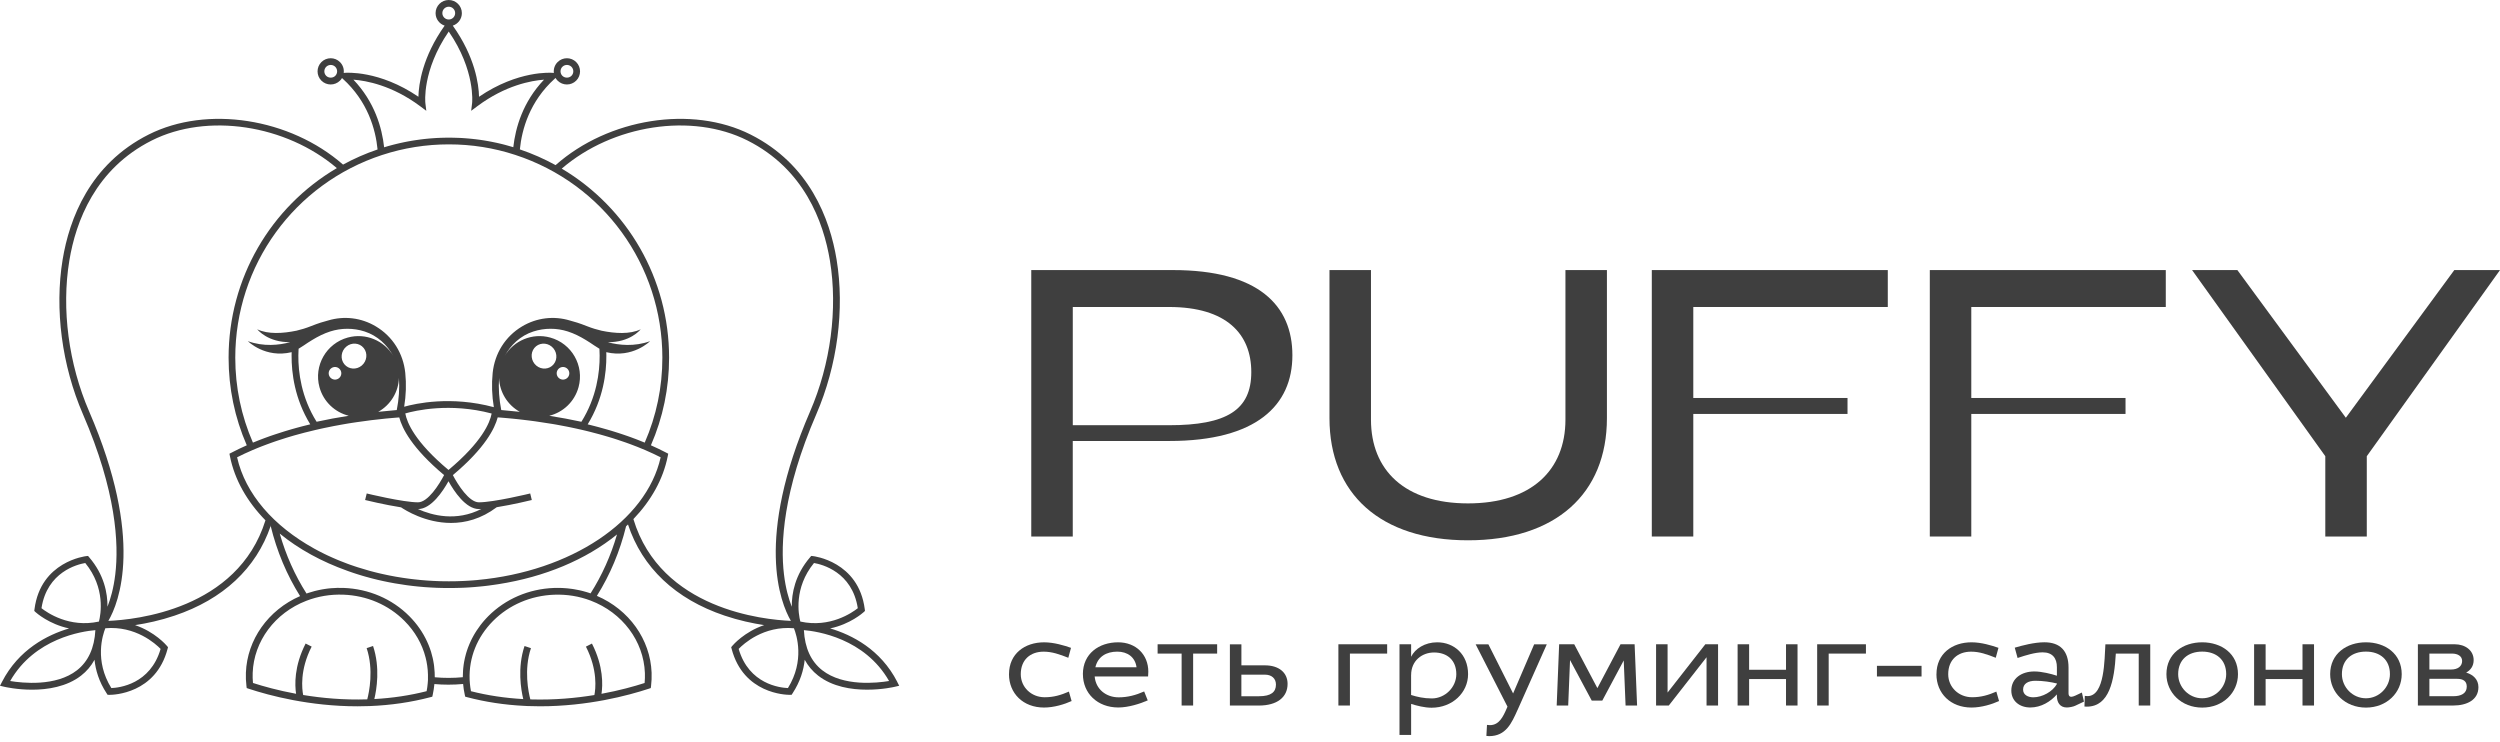 <svg width="182" height="54" viewBox="0 0 182 54" fill="none" xmlns="http://www.w3.org/2000/svg">
<path d="M65.323 49.645C64.108 47.276 62.022 46.219 60.435 45.748C61.9 45.44 62.822 44.612 62.879 44.561L62.971 44.475L62.955 44.349C62.508 40.859 59.218 40.487 59.184 40.484L59.057 40.471L58.974 40.569C57.873 41.852 57.632 43.202 57.642 44.172C57.42 43.608 57.193 42.827 57.073 41.81C56.807 39.59 57 35.767 59.429 30.152C60.961 26.61 61.5 22.51 60.905 18.901C60.418 15.939 58.935 11.953 54.639 9.793C50.374 7.647 44.306 8.608 40.447 12.021C39.626 11.57 38.757 11.184 37.846 10.876C37.992 9.405 38.562 7.38 40.383 5.73L40.444 5.675C40.483 5.745 40.533 5.811 40.594 5.871C40.78 6.057 41.025 6.15 41.271 6.15C41.516 6.15 41.761 6.057 41.947 5.871C42.321 5.499 42.321 4.892 41.947 4.52C41.574 4.146 40.967 4.146 40.594 4.52C40.377 4.735 40.287 5.03 40.321 5.31L40.239 5.303C40.134 5.295 37.72 5.105 34.874 7.044C34.852 6.142 34.593 4.158 32.963 1.866C33.346 1.741 33.624 1.381 33.624 0.956C33.624 0.429 33.195 0 32.667 0C32.139 0 31.71 0.429 31.71 0.956C31.71 1.381 31.987 1.741 32.371 1.866C30.743 4.157 30.483 6.141 30.46 7.044C27.616 5.104 25.201 5.295 25.095 5.303L25.023 5.31C25.058 5.03 24.967 4.735 24.751 4.52C24.379 4.146 23.771 4.146 23.398 4.52C23.025 4.892 23.025 5.499 23.398 5.871C23.584 6.057 23.83 6.15 24.074 6.15C24.319 6.15 24.564 6.057 24.751 5.871C24.81 5.813 24.86 5.749 24.898 5.681L24.95 5.73C26.773 7.382 27.342 9.409 27.487 10.881C26.608 11.179 25.769 11.549 24.974 11.983C21.111 8.601 15.074 7.655 10.826 9.793C6.53 11.953 5.047 15.94 4.559 18.901C3.966 22.51 4.505 26.61 6.037 30.152C8.467 35.766 8.659 39.59 8.393 41.81C8.272 42.824 8.046 43.605 7.824 44.168C7.833 43.199 7.591 41.85 6.492 40.57L6.409 40.472L6.282 40.485C6.249 40.488 2.958 40.861 2.511 44.35L2.495 44.476L2.587 44.562C2.643 44.613 3.565 45.441 5.031 45.749C3.444 46.22 1.358 47.279 0.143 49.646L0 49.924L0.305 49.996C0.377 50.013 1.237 50.21 2.34 50.21C3.443 50.21 4.855 50.004 5.905 49.184C6.311 48.869 6.636 48.483 6.881 48.032C6.956 48.776 7.201 49.617 7.762 50.474L7.833 50.582L7.96 50.585H7.979C8.242 50.585 11.34 50.512 12.199 47.239L12.231 47.116L12.15 47.018C12.101 46.959 11.276 45.999 9.832 45.509C10.672 45.382 11.669 45.17 12.71 44.818C16.24 43.632 18.651 41.379 19.705 38.29C19.701 38.275 19.697 38.26 19.694 38.245C19.701 38.252 19.706 38.258 19.714 38.265C19.713 38.274 19.709 38.282 19.705 38.29C20.156 40.136 20.875 41.85 21.846 43.396C19.528 44.407 17.991 46.565 17.901 48.973C17.889 49.291 17.902 49.617 17.941 49.938L17.961 50.091L18.108 50.141C19.605 50.635 22.533 51.419 26.03 51.419C26.326 51.419 26.626 51.413 26.93 51.401C28.455 51.341 29.935 51.124 31.327 50.757L31.472 50.719L31.504 50.573C31.561 50.316 31.599 50.058 31.624 49.799C31.961 49.83 32.303 49.844 32.644 49.844C33.005 49.844 33.363 49.827 33.715 49.794C33.737 50.049 33.776 50.309 33.834 50.571L33.866 50.717L34.011 50.756C35.333 51.105 36.732 51.317 38.171 51.388L38.407 51.4C38.711 51.412 39.011 51.418 39.307 51.418C42.804 51.418 45.732 50.633 47.23 50.14L47.377 50.09L47.397 49.937C47.435 49.624 47.448 49.301 47.437 48.973C47.345 46.549 45.794 44.382 43.453 43.379C44.414 41.848 45.129 40.144 45.579 38.312C45.627 38.27 45.672 38.227 45.718 38.181C46.754 41.326 49.179 43.617 52.75 44.817C53.792 45.168 54.788 45.38 55.63 45.508C54.186 45.998 53.361 46.958 53.312 47.017L53.231 47.115L53.263 47.238C54.122 50.511 57.22 50.584 57.483 50.584H57.501L57.63 50.581L57.7 50.473C58.262 49.615 58.507 48.774 58.582 48.031C58.828 48.482 59.154 48.868 59.558 49.183C60.608 50.003 61.991 50.209 63.121 50.209C64.251 50.209 65.085 50.012 65.156 49.995L65.462 49.923L65.319 49.645H65.323ZM40.942 4.862C41.031 4.774 41.147 4.727 41.271 4.727C41.395 4.727 41.513 4.775 41.601 4.862C41.689 4.95 41.737 5.067 41.737 5.192C41.737 5.316 41.688 5.433 41.601 5.52C41.425 5.696 41.118 5.696 40.941 5.52C40.853 5.432 40.806 5.315 40.806 5.192C40.806 5.068 40.854 4.949 40.941 4.862H40.942ZM24.407 5.521C24.231 5.697 23.925 5.697 23.748 5.521C23.66 5.433 23.612 5.316 23.612 5.193C23.612 5.069 23.661 4.95 23.748 4.863C23.837 4.775 23.954 4.728 24.078 4.728C24.201 4.728 24.32 4.776 24.407 4.863C24.493 4.949 24.543 5.068 24.543 5.193C24.543 5.317 24.494 5.434 24.407 5.521ZM32.203 0.954C32.203 0.698 32.411 0.489 32.669 0.489C32.927 0.489 33.135 0.697 33.135 0.954C33.135 1.212 32.927 1.42 32.669 1.42C32.411 1.42 32.203 1.212 32.203 0.954ZM25.732 5.8C26.652 5.869 28.535 6.206 30.576 7.724L31.035 8.067L30.966 7.498C30.964 7.475 30.71 5.147 32.668 2.295C34.619 5.136 34.374 7.476 34.37 7.498L34.301 8.067L34.761 7.724C36.8 6.205 38.685 5.867 39.605 5.8C38.06 7.423 37.527 9.296 37.368 10.716C37.178 10.659 36.989 10.604 36.797 10.553C36.706 10.53 36.615 10.506 36.524 10.483C36.469 10.47 36.411 10.456 36.353 10.443C36.29 10.427 36.227 10.413 36.163 10.399C36.031 10.37 35.898 10.343 35.765 10.317C35.691 10.301 35.615 10.287 35.54 10.275C35.522 10.271 35.502 10.267 35.482 10.265C35.411 10.251 35.34 10.24 35.269 10.228C35.26 10.227 35.25 10.225 35.241 10.224C35.22 10.22 35.201 10.216 35.18 10.214C35.088 10.201 34.996 10.187 34.905 10.173C34.813 10.161 34.721 10.148 34.629 10.138C34.589 10.132 34.549 10.128 34.51 10.125C34.469 10.12 34.428 10.115 34.388 10.111C34.33 10.104 34.273 10.099 34.217 10.094C34.167 10.09 34.118 10.084 34.07 10.081C34.014 10.075 33.959 10.071 33.903 10.067C33.808 10.06 33.712 10.053 33.616 10.047C33.546 10.044 33.476 10.04 33.406 10.038C33.27 10.031 33.131 10.027 32.994 10.025C32.888 10.023 32.782 10.022 32.675 10.022C32.569 10.022 32.462 10.023 32.355 10.025C32.261 10.026 32.168 10.029 32.073 10.033C31.973 10.036 31.873 10.041 31.775 10.046C31.687 10.05 31.6 10.057 31.513 10.064C31.453 10.067 31.393 10.072 31.335 10.077C31.264 10.081 31.194 10.089 31.124 10.096C31.059 10.102 30.992 10.108 30.927 10.116C30.904 10.117 30.881 10.12 30.858 10.124C30.779 10.133 30.701 10.142 30.621 10.152C30.601 10.155 30.581 10.157 30.561 10.161C30.479 10.171 30.397 10.182 30.316 10.195C30.297 10.197 30.278 10.199 30.26 10.203C30.17 10.215 30.083 10.231 29.994 10.245C29.908 10.259 29.823 10.274 29.738 10.29C29.701 10.297 29.664 10.303 29.626 10.311C29.561 10.324 29.495 10.336 29.43 10.35C29.407 10.354 29.385 10.359 29.363 10.364C29.287 10.38 29.211 10.396 29.136 10.413C29.045 10.433 28.955 10.454 28.866 10.476C28.822 10.487 28.776 10.498 28.73 10.51C28.71 10.514 28.69 10.519 28.669 10.525C28.652 10.529 28.635 10.534 28.618 10.538C28.591 10.545 28.565 10.551 28.538 10.559C28.5 10.569 28.464 10.578 28.427 10.589C28.413 10.593 28.399 10.597 28.386 10.601C28.356 10.608 28.326 10.617 28.296 10.624C28.184 10.655 28.074 10.688 27.965 10.723C27.809 9.3 27.276 7.424 25.729 5.8H25.732ZM27.829 11.28C29.389 10.769 31.021 10.51 32.678 10.51C34.335 10.51 35.957 10.768 37.508 11.276C43.915 13.367 48.22 19.299 48.22 26.039C48.22 28.191 47.788 30.27 46.936 32.223C46.916 32.215 46.896 32.206 46.877 32.199C46.754 32.149 46.629 32.098 46.502 32.049C46.433 32.021 46.363 31.995 46.294 31.967C46.288 31.965 46.282 31.963 46.274 31.96C46.181 31.925 46.088 31.889 45.992 31.855C45.988 31.853 45.982 31.852 45.978 31.849C45.88 31.814 45.782 31.778 45.682 31.744C45.58 31.707 45.477 31.672 45.374 31.638C45.27 31.602 45.166 31.567 45.06 31.534C44.955 31.5 44.849 31.465 44.742 31.433C44.639 31.399 44.536 31.369 44.43 31.337C44.424 31.336 44.419 31.334 44.413 31.332C44.336 31.31 44.26 31.287 44.182 31.265C43.989 31.209 43.794 31.153 43.597 31.101C43.516 31.078 43.433 31.056 43.351 31.036C43.242 31.007 43.136 30.98 43.027 30.953C42.946 30.933 42.865 30.913 42.783 30.893C43.919 29.038 44.152 27.151 44.143 25.874C44.142 25.796 44.141 25.718 44.137 25.639C46.069 26.101 47.325 24.838 47.325 24.838C46.175 25.251 45.06 25.132 44.244 24.912C45.862 24.929 46.597 24.03 46.642 23.973C45.85 24.352 44.759 24.276 43.807 24.079C43.804 24.079 43.8 24.078 43.797 24.077C43.473 24.003 43.101 23.893 42.71 23.737C42.208 23.537 41.801 23.413 41.499 23.336C41.498 23.335 41.496 23.335 41.495 23.335C40.318 22.978 39.065 23.129 38.001 23.766C36.791 24.49 36.015 25.721 35.866 27.147C35.782 27.964 35.811 28.802 35.951 29.642C32.822 28.802 30.253 29.376 29.424 29.61C29.56 28.78 29.587 27.953 29.504 27.147C29.358 25.722 28.58 24.49 27.369 23.766C26.308 23.13 25.06 22.979 23.886 23.331C23.883 23.332 23.879 23.333 23.876 23.334C23.572 23.409 23.163 23.536 22.659 23.736C22.271 23.891 21.902 24 21.581 24.075C21.574 24.076 21.569 24.078 21.562 24.078C20.61 24.274 19.519 24.352 18.727 23.972C18.772 24.028 19.507 24.927 21.125 24.911C20.309 25.13 19.194 25.25 18.044 24.837C18.044 24.837 19.3 26.101 21.232 25.638C21.23 25.716 21.228 25.794 21.228 25.873C21.218 27.15 21.451 29.038 22.586 30.891C22.403 30.935 22.222 30.98 22.043 31.026C21.903 31.061 21.765 31.099 21.625 31.137C21.507 31.169 21.389 31.202 21.271 31.236C21.183 31.26 21.097 31.286 21.015 31.311C20.91 31.341 20.808 31.372 20.706 31.404C20.481 31.473 20.258 31.544 20.043 31.617C19.978 31.638 19.913 31.66 19.85 31.682C19.78 31.706 19.709 31.73 19.639 31.754C19.518 31.797 19.397 31.842 19.264 31.89L18.867 32.041C18.756 32.084 18.648 32.128 18.542 32.172C18.498 32.189 18.456 32.206 18.413 32.223C17.562 30.27 17.128 28.19 17.128 26.039C17.128 19.307 21.426 13.378 27.823 11.281L27.829 11.28ZM42.118 28.189C42.547 26.622 41.624 25.003 40.055 24.573C38.744 24.215 37.398 24.8 36.741 25.915C37.192 25.107 37.885 24.438 38.828 24.133C39.637 23.869 40.526 23.869 41.335 24.13C41.801 24.279 42.236 24.501 42.648 24.752C42.86 24.879 43.065 25.016 43.268 25.154C43.309 25.183 43.493 25.291 43.638 25.389C43.648 25.553 43.652 25.713 43.654 25.876C43.663 27.105 43.437 28.927 42.326 30.705C41.566 30.54 40.783 30.395 39.986 30.269C40.986 30.02 41.825 29.252 42.117 28.189H42.118ZM39.044 26.616C38.655 26.289 38.591 25.716 38.899 25.335C39.209 24.953 39.776 24.908 40.165 25.235C40.554 25.561 40.618 26.134 40.308 26.515C39.999 26.896 39.432 26.942 39.044 26.616ZM40.632 26.884C40.794 26.688 41.084 26.66 41.279 26.822C41.475 26.984 41.503 27.273 41.342 27.468C41.18 27.664 40.89 27.692 40.694 27.53C40.498 27.368 40.47 27.08 40.632 26.884ZM37.841 29.981C37.394 29.932 36.944 29.89 36.491 29.851C36.336 29.065 36.28 28.279 36.331 27.514C36.366 28.536 36.938 29.478 37.841 29.98V29.981ZM29.505 30.098C30.203 29.897 32.739 29.295 35.792 30.104C35.668 30.774 35.088 32.173 32.651 34.214C30.2 32.163 29.627 30.764 29.505 30.098ZM34.864 37.06C34.918 37.06 34.976 37.059 35.036 37.056C33.213 37.984 31.472 37.528 30.427 37.06H30.433C31.394 37.06 32.252 35.749 32.649 35.034C33.047 35.749 33.905 37.06 34.865 37.06H34.864ZM25.321 24.572C23.753 25.002 22.828 26.62 23.258 28.188C23.549 29.25 24.389 30.018 25.389 30.268C24.591 30.392 23.81 30.538 23.049 30.704C21.937 28.926 21.711 27.105 21.72 25.874C21.721 25.712 21.726 25.551 21.737 25.389C21.881 25.291 22.065 25.183 22.106 25.154C22.309 25.015 22.515 24.879 22.726 24.752C23.139 24.501 23.574 24.279 24.039 24.13C24.848 23.87 25.738 23.87 26.547 24.133C27.489 24.439 28.182 25.107 28.633 25.915C27.976 24.8 26.63 24.215 25.32 24.573L25.321 24.572ZM26.332 26.615C25.943 26.941 25.377 26.895 25.067 26.514C24.757 26.133 24.821 25.559 25.21 25.234C25.599 24.907 26.166 24.951 26.476 25.334C26.786 25.715 26.721 26.288 26.332 26.615ZM24.681 27.53C24.485 27.692 24.196 27.664 24.034 27.468C23.872 27.273 23.9 26.984 24.096 26.822C24.292 26.66 24.581 26.688 24.743 26.884C24.905 27.08 24.877 27.368 24.681 27.53ZM29.044 27.51C29.095 28.277 29.042 29.063 28.884 29.851C28.43 29.89 27.98 29.932 27.534 29.981C28.437 29.479 29.01 28.534 29.044 27.51ZM5.606 48.795C4.068 49.998 1.611 49.724 0.741 49.578C2.522 46.463 5.976 45.955 6.943 45.875C6.875 47.171 6.425 48.154 5.605 48.796L5.606 48.795ZM7.203 45.249C5.046 45.727 3.421 44.595 3.02 44.277C3.428 41.627 5.646 41.083 6.207 40.987C7.692 42.803 7.335 44.735 7.203 45.249ZM11.692 47.24C10.945 49.816 8.674 50.069 8.105 50.091C6.868 48.099 7.471 46.229 7.668 45.737C9.868 45.542 11.333 46.873 11.691 47.24H11.692ZM7.889 45.199C8.662 43.869 10.514 39.255 6.49 29.953C4.994 26.495 4.468 22.494 5.047 18.977C5.516 16.126 6.938 12.295 11.05 10.227C15.083 8.197 20.802 9.071 24.523 12.238C19.703 15.07 16.641 20.269 16.641 26.039C16.641 28.258 17.087 30.403 17.965 32.418C17.58 32.588 17.212 32.765 16.867 32.946L16.704 33.03L16.739 33.212C17.081 34.929 17.99 36.513 19.325 37.88C17.296 44.387 9.82 45.12 7.888 45.2L7.889 45.199ZM31.157 49.462V49.471C31.157 49.482 31.156 49.492 31.155 49.516C31.151 49.592 31.145 49.669 31.138 49.744C31.122 49.936 31.095 50.129 31.058 50.318C29.848 50.626 28.569 50.819 27.251 50.891C27.414 50.21 27.689 48.61 27.158 47.028L26.692 47.184C27.218 48.756 26.871 50.398 26.736 50.913C25.029 50.968 23.442 50.821 22.071 50.596C21.986 50.169 21.815 48.779 22.689 47.072L22.25 46.849C21.401 48.507 21.459 49.88 21.555 50.508C20.25 50.266 19.172 49.965 18.416 49.72C18.393 49.476 18.386 49.231 18.395 48.989C18.481 46.681 20.014 44.619 22.303 43.737C23.154 43.408 24.063 43.258 24.995 43.292C26.702 43.355 28.284 44.032 29.447 45.202C30.211 45.968 30.734 46.884 30.984 47.871C31.007 47.96 31.028 48.048 31.046 48.139C31.134 48.569 31.17 49.011 31.155 49.459L31.157 49.462ZM46.949 48.989C46.957 49.238 46.95 49.483 46.928 49.722C46.172 49.966 45.094 50.268 43.789 50.509C43.884 49.879 43.942 48.508 43.093 46.851L42.655 47.075C43.528 48.782 43.358 50.172 43.272 50.599C41.918 50.821 40.35 50.966 38.664 50.918L38.608 50.916C38.474 50.404 38.125 48.759 38.653 47.186L38.186 47.03C37.655 48.613 37.929 50.214 38.093 50.893C36.778 50.821 35.5 50.629 34.287 50.32C34.248 50.125 34.223 49.932 34.206 49.739C34.198 49.66 34.194 49.581 34.19 49.502C34.189 49.492 34.188 49.481 34.188 49.463C34.129 47.882 34.735 46.37 35.895 45.205C37.06 44.036 38.64 43.358 40.348 43.295C41.268 43.261 42.16 43.405 43.003 43.725C45.312 44.602 46.86 46.669 46.948 48.989H46.949ZM42.991 43.197C42.942 43.179 42.896 43.164 42.847 43.148C42.799 43.132 42.751 43.118 42.703 43.104C42.618 43.077 42.533 43.055 42.448 43.033C42.406 43.022 42.363 43.011 42.321 43.001C42.278 42.991 42.236 42.98 42.191 42.971C42.062 42.941 41.933 42.918 41.802 42.897C41.759 42.889 41.715 42.883 41.671 42.876C41.562 42.859 41.452 42.846 41.343 42.836C41.302 42.832 41.261 42.828 41.219 42.825C41.118 42.816 41.016 42.81 40.915 42.805C40.813 42.802 40.711 42.799 40.608 42.799C40.516 42.799 40.424 42.8 40.331 42.803C38.5 42.871 36.801 43.6 35.547 44.857C35.497 44.908 35.447 44.959 35.4 45.011C35.389 45.022 35.379 45.033 35.369 45.044C35.319 45.096 35.271 45.15 35.224 45.206C35.183 45.254 35.141 45.304 35.101 45.353C35.057 45.406 35.015 45.459 34.974 45.515C34.875 45.645 34.781 45.777 34.694 45.912C34.665 45.956 34.636 46.001 34.61 46.046C34.601 46.057 34.595 46.069 34.588 46.08C34.554 46.136 34.52 46.193 34.488 46.251C34.446 46.326 34.404 46.404 34.364 46.48C34.339 46.528 34.315 46.578 34.292 46.626C34.209 46.798 34.136 46.972 34.069 47.15C34.049 47.204 34.03 47.261 34.011 47.316C33.989 47.377 33.97 47.439 33.951 47.502C33.939 47.542 33.928 47.583 33.916 47.624C33.892 47.717 33.867 47.809 33.845 47.903C33.824 47.997 33.805 48.091 33.787 48.187C33.775 48.26 33.764 48.332 33.752 48.405V48.412C33.742 48.486 33.733 48.56 33.725 48.634C33.722 48.664 33.719 48.694 33.717 48.724C33.714 48.754 33.711 48.783 33.71 48.814C33.7 48.956 33.694 49.098 33.694 49.241V49.301C33.029 49.365 32.331 49.368 31.652 49.305H31.651C31.652 49.185 31.65 49.067 31.643 48.947C31.635 48.794 31.623 48.642 31.603 48.492C31.597 48.441 31.59 48.391 31.583 48.341C31.568 48.24 31.551 48.14 31.53 48.042C31.52 47.993 31.509 47.943 31.498 47.895C31.465 47.749 31.426 47.604 31.383 47.46C31.278 47.123 31.144 46.795 30.982 46.479C30.937 46.389 30.888 46.299 30.838 46.212C30.787 46.124 30.734 46.035 30.678 45.949C30.635 45.88 30.588 45.813 30.542 45.746C30.324 45.433 30.076 45.135 29.797 44.855C28.546 43.598 26.845 42.869 25.014 42.801C24.697 42.79 24.382 42.798 24.072 42.825C24.012 42.831 23.953 42.836 23.893 42.843C23.843 42.851 23.793 42.856 23.743 42.863C23.683 42.87 23.624 42.88 23.566 42.89C23.527 42.896 23.487 42.902 23.449 42.909C23.412 42.916 23.377 42.922 23.341 42.93C23.292 42.938 23.246 42.949 23.2 42.959C23.158 42.967 23.118 42.976 23.077 42.987C23.024 42.998 22.971 43.011 22.916 43.026C22.912 43.027 22.906 43.028 22.901 43.029C22.754 43.068 22.605 43.111 22.46 43.16C22.41 43.176 22.362 43.192 22.314 43.209C21.468 41.879 20.813 40.414 20.364 38.844C21.74 39.974 23.42 40.891 25.289 41.556C25.34 41.575 25.392 41.593 25.443 41.611C25.538 41.644 25.635 41.678 25.731 41.71C25.814 41.737 25.896 41.764 25.979 41.791C26.087 41.825 26.195 41.859 26.305 41.892C26.404 41.922 26.501 41.95 26.6 41.978C26.674 41.998 26.75 42.02 26.825 42.039C26.849 42.047 26.874 42.053 26.898 42.06C26.935 42.069 26.971 42.08 27.008 42.089C27.057 42.101 27.103 42.113 27.151 42.126C27.159 42.128 27.168 42.13 27.175 42.133C27.179 42.133 27.183 42.134 27.186 42.135C27.289 42.162 27.393 42.187 27.5 42.213C27.637 42.245 27.775 42.276 27.915 42.306C28.052 42.336 28.193 42.365 28.332 42.392H28.333C28.474 42.42 28.614 42.444 28.755 42.47C29.039 42.52 29.323 42.564 29.61 42.603C29.754 42.623 29.897 42.641 30.041 42.657C30.178 42.673 30.316 42.688 30.453 42.701H30.454C30.591 42.714 30.73 42.726 30.869 42.738C30.92 42.742 30.972 42.746 31.024 42.749C31.034 42.75 31.045 42.751 31.056 42.751C31.155 42.759 31.252 42.764 31.352 42.77C31.497 42.779 31.645 42.787 31.792 42.792C31.922 42.796 32.051 42.801 32.181 42.803C32.205 42.803 32.231 42.804 32.254 42.804C32.267 42.804 32.278 42.805 32.291 42.805C32.42 42.807 32.549 42.808 32.678 42.808C32.794 42.808 32.91 42.807 33.026 42.805H33.064C33.108 42.805 33.154 42.804 33.198 42.802H33.221C33.31 42.801 33.397 42.799 33.485 42.795H33.496C33.506 42.795 33.516 42.794 33.525 42.794H33.528C33.555 42.792 33.581 42.791 33.608 42.791L33.69 42.788C33.71 42.787 33.73 42.787 33.749 42.786C33.772 42.784 33.797 42.783 33.819 42.783C33.827 42.783 33.834 42.782 33.841 42.782C33.848 42.782 33.853 42.781 33.861 42.781C33.925 42.778 33.989 42.773 34.053 42.77C34.124 42.766 34.194 42.761 34.265 42.757C34.373 42.75 34.48 42.74 34.586 42.732C34.669 42.725 34.753 42.718 34.838 42.709C34.889 42.705 34.941 42.7 34.991 42.695C35.062 42.689 35.134 42.682 35.205 42.673C35.317 42.661 35.429 42.649 35.54 42.634C35.687 42.615 35.832 42.595 35.977 42.573C36.084 42.559 36.19 42.542 36.295 42.526C39.641 42.002 42.649 40.752 44.918 38.908C44.47 40.45 43.824 41.89 42.993 43.198L42.991 43.197ZM34.77 42.224C34.758 42.225 34.746 42.226 34.732 42.227C34.632 42.237 34.531 42.246 34.43 42.252C34.321 42.26 34.211 42.268 34.101 42.275C33.984 42.282 33.867 42.288 33.749 42.294C33.63 42.3 33.513 42.304 33.393 42.307C33.31 42.309 33.226 42.312 33.142 42.315C33.129 42.315 33.115 42.315 33.102 42.316C33.052 42.316 33 42.317 32.95 42.317C32.918 42.318 32.886 42.318 32.854 42.318H32.813C32.768 42.319 32.723 42.319 32.677 42.319C32.632 42.319 32.587 42.319 32.542 42.318H32.502C32.47 42.318 32.439 42.318 32.407 42.317C32.354 42.317 32.302 42.316 32.25 42.315C32.167 42.314 32.082 42.312 31.997 42.309C31.913 42.306 31.829 42.302 31.745 42.299C31.67 42.297 31.597 42.293 31.523 42.289C31.409 42.283 31.297 42.278 31.183 42.269C31.112 42.265 31.042 42.26 30.971 42.253C30.927 42.251 30.881 42.247 30.837 42.242C30.759 42.236 30.684 42.231 30.609 42.223C30.457 42.209 30.305 42.194 30.156 42.175C30.081 42.167 30.005 42.158 29.931 42.149C29.856 42.141 29.78 42.131 29.706 42.12C29.632 42.11 29.557 42.099 29.482 42.088C29.408 42.078 29.333 42.066 29.258 42.055C28.961 42.011 28.666 41.959 28.375 41.9C28.302 41.887 28.23 41.871 28.158 41.856C28.012 41.827 27.868 41.795 27.724 41.761C27.652 41.747 27.581 41.729 27.51 41.711C27.404 41.686 27.297 41.659 27.192 41.631C27.084 41.603 26.977 41.576 26.872 41.546C26.592 41.468 26.312 41.385 26.04 41.297C25.971 41.277 25.902 41.254 25.834 41.229C25.766 41.207 25.699 41.185 25.631 41.16C25.578 41.142 25.525 41.123 25.471 41.105C25.408 41.083 25.346 41.06 25.286 41.037C25.1 40.969 24.915 40.897 24.734 40.823C24.669 40.796 24.604 40.771 24.54 40.743C24.423 40.694 24.306 40.644 24.192 40.592C24.072 40.541 23.956 40.487 23.838 40.431C23.805 40.414 23.77 40.399 23.737 40.382C23.704 40.366 23.67 40.35 23.638 40.334H23.637C23.351 40.194 23.073 40.051 22.801 39.898C22.819 39.907 22.835 39.916 22.853 39.925C19.93 38.303 17.864 35.972 17.26 33.291C17.616 33.11 17.995 32.934 18.388 32.765C18.499 32.717 18.612 32.669 18.728 32.623C18.835 32.58 18.941 32.537 19.046 32.496L19.452 32.343C19.568 32.299 19.686 32.257 19.808 32.214C19.876 32.19 19.943 32.166 20.012 32.143C20.074 32.121 20.136 32.099 20.2 32.079C20.414 32.007 20.632 31.938 20.855 31.868C20.954 31.837 21.051 31.808 21.155 31.778C21.239 31.751 21.323 31.727 21.409 31.703C21.523 31.672 21.64 31.639 21.755 31.608C21.892 31.57 22.03 31.534 22.168 31.497C22.413 31.433 22.666 31.372 22.919 31.313C22.931 31.31 22.944 31.307 22.957 31.304C23.056 31.28 23.158 31.256 23.261 31.233L23.281 31.229C23.401 31.203 23.523 31.176 23.648 31.15C23.863 31.105 24.08 31.06 24.3 31.017C24.389 31 24.478 30.984 24.574 30.967C24.657 30.949 24.742 30.935 24.831 30.919C24.952 30.896 25.076 30.876 25.201 30.854L25.349 30.829C25.397 30.821 25.444 30.813 25.493 30.806C25.543 30.797 25.591 30.791 25.639 30.783C25.753 30.766 25.867 30.748 25.983 30.732C26.678 30.628 27.391 30.54 28.101 30.47L28.152 30.466C28.296 30.452 28.438 30.439 28.583 30.427C28.677 30.418 28.773 30.41 28.872 30.403C28.936 30.397 29 30.392 29.066 30.388C29.272 31.179 29.983 32.62 32.33 34.586C31.971 35.278 31.151 36.569 30.431 36.569C29.347 36.569 26.723 35.931 26.697 35.924L26.58 36.401C26.66 36.421 28.013 36.751 29.197 36.935H29.198C29.492 37.135 30.966 38.07 32.834 38.07C33.868 38.07 35.022 37.784 36.162 36.925H36.163C37.33 36.739 38.638 36.421 38.715 36.401L38.599 35.924C38.572 35.931 35.949 36.569 34.864 36.569C34.145 36.569 33.327 35.28 32.968 34.587C35.316 32.622 36.027 31.176 36.233 30.384C36.348 30.392 36.465 30.402 36.578 30.411C36.734 30.423 36.887 30.438 37.041 30.452C37.154 30.462 37.265 30.473 37.375 30.484C37.491 30.495 37.604 30.507 37.72 30.519C37.74 30.521 37.76 30.523 37.78 30.526C37.895 30.538 38.011 30.551 38.125 30.566C38.249 30.579 38.373 30.596 38.496 30.611C38.586 30.621 38.673 30.633 38.762 30.645C38.839 30.654 38.916 30.665 38.993 30.676C39.405 30.732 39.811 30.796 40.211 30.863C40.313 30.88 40.415 30.898 40.515 30.915C40.762 30.959 41.008 31.006 41.25 31.054C41.366 31.076 41.481 31.099 41.596 31.124C41.598 31.125 41.6 31.125 41.604 31.126C41.72 31.149 41.835 31.174 41.949 31.2C42.064 31.223 42.178 31.25 42.292 31.277C42.407 31.302 42.52 31.329 42.633 31.357C42.731 31.381 42.828 31.405 42.926 31.429C43.163 31.489 43.397 31.55 43.63 31.614C43.74 31.644 43.847 31.674 43.955 31.706C44.063 31.735 44.17 31.766 44.275 31.799C44.381 31.83 44.487 31.862 44.592 31.895C44.696 31.928 44.8 31.96 44.904 31.995C45.12 32.065 45.333 32.138 45.542 32.211C45.641 32.246 45.738 32.281 45.836 32.317C45.874 32.33 45.911 32.345 45.949 32.359C46.102 32.415 46.253 32.472 46.401 32.532C46.594 32.609 46.783 32.687 46.97 32.766C47.363 32.936 47.74 33.112 48.096 33.292C47.043 37.975 41.524 41.593 34.774 42.222L34.77 42.224ZM46.112 37.79C47.4 36.444 48.278 34.891 48.612 33.21L48.647 33.029L48.484 32.944C48.139 32.764 47.77 32.587 47.386 32.417C48.265 30.402 48.71 28.257 48.71 26.038C48.71 20.294 45.677 15.116 40.895 12.275C44.617 9.076 50.367 8.19 54.416 10.227C58.528 12.296 59.95 16.126 60.419 18.977C60.998 22.494 60.471 26.495 58.975 29.953C54.953 39.255 56.805 43.869 57.577 45.199C55.636 45.119 48.103 44.384 46.111 37.79H46.112ZM57.362 50.091C56.792 50.069 54.522 49.815 53.775 47.24C54.131 46.873 55.588 45.54 57.798 45.737C57.995 46.229 58.598 48.099 57.361 50.091H57.362ZM59.259 40.987C59.822 41.083 62.039 41.628 62.447 44.277C62.047 44.596 60.428 45.729 58.264 45.249C58.132 44.735 57.775 42.803 59.259 40.987ZM59.861 48.795C59.04 48.153 58.591 47.17 58.523 45.874C59.491 45.955 62.944 46.463 64.725 49.577C63.853 49.723 61.399 49.996 59.86 48.794L59.861 48.795Z" fill="#3F3F3F"/>
<path d="M85.386 19.661C91.621 19.661 94.086 22.239 94.086 25.868C94.086 29.498 91.481 32.103 85.135 32.103H78.097V39.058H75.076V19.661H85.384H85.386ZM85.11 30.956C89.294 30.956 91.094 29.858 91.094 27.087C91.094 24.315 89.292 22.349 85.11 22.349H78.099V30.956H85.11Z" fill="#3F3F3F"/>
<path d="M116.984 19.661V30.44C116.984 35.953 113.245 39.334 106.871 39.334C100.498 39.334 96.786 35.953 96.786 30.44V19.661H99.807V30.55C99.807 34.236 102.272 36.647 106.871 36.647C111.471 36.647 113.964 34.236 113.964 30.55V19.661H116.984Z" fill="#3F3F3F"/>
<path d="M137.431 22.349H123.272V28.973H134.499V30.135H123.272V39.058H120.251V19.661H137.431V22.349Z" fill="#3F3F3F"/>
<path d="M157.669 22.349H143.51V28.973H154.738V30.135H143.51V39.058H140.49V19.661H157.669V22.349Z" fill="#3F3F3F"/>
<path d="M178.675 19.661H182L172.302 33.212V39.058H169.282V33.212L159.583 19.661H162.88L170.777 30.412L178.673 19.661H178.675Z" fill="#3F3F3F"/>
<path d="M73.456 49.079C73.456 47.588 74.608 46.761 76.008 46.761C76.729 46.761 77.479 46.992 77.969 47.163L77.773 47.886C77.14 47.636 76.587 47.441 75.98 47.441C75.007 47.441 74.312 48.029 74.312 49.083C74.312 50.029 75.079 50.76 76.051 50.76C76.712 50.76 77.237 50.6 77.816 50.349L78.013 51.036C77.505 51.267 76.738 51.509 76.005 51.509C74.489 51.509 73.454 50.483 73.454 49.083L73.456 49.079Z" fill="#3F3F3F"/>
<path d="M78.834 49.078C78.834 47.588 80.003 46.76 81.403 46.76C82.697 46.76 83.598 47.653 83.598 48.901C83.598 49.001 83.589 49.143 83.581 49.249H79.692C79.772 50.176 80.521 50.766 81.439 50.766C82.098 50.766 82.688 50.606 83.295 50.338L83.555 50.988C83.01 51.23 82.146 51.505 81.413 51.505C79.897 51.505 78.836 50.478 78.836 49.078H78.834ZM82.74 48.579C82.641 47.838 82.079 47.439 81.34 47.439C80.528 47.439 79.921 47.812 79.743 48.579H82.74Z" fill="#3F3F3F"/>
<path d="M84.272 46.903H88.608V47.581H86.86V51.362H86.022V47.581H84.274V46.903H84.272Z" fill="#3F3F3F"/>
<path d="M90.372 48.437H92.085C93.112 48.437 93.736 48.972 93.736 49.785C93.736 50.757 92.978 51.364 91.64 51.364H89.536V46.905H90.374V48.439L90.372 48.437ZM92.085 49.115H90.372V50.686H91.658C92.541 50.686 92.889 50.374 92.889 49.839C92.889 49.383 92.567 49.115 92.085 49.115Z" fill="#3F3F3F"/>
<path d="M97.435 46.903H100.985V47.581H98.274V51.362H97.435V46.903Z" fill="#3F3F3F"/>
<path d="M106.876 49.078C106.876 50.427 105.735 51.522 104.218 51.522C103.702 51.522 103.129 51.371 102.73 51.245V53.503H101.883V46.903H102.73V47.812C103.015 47.233 103.719 46.76 104.629 46.76C105.852 46.76 106.876 47.635 106.876 49.078ZM102.728 49.141V50.595C103.155 50.729 103.646 50.846 104.236 50.846C105.208 50.846 106.02 50.025 106.02 49.081C106.02 48.063 105.359 47.501 104.398 47.501C103.523 47.501 102.73 48.1 102.73 49.143L102.728 49.141Z" fill="#3F3F3F"/>
<path d="M110.483 51.673C110.046 52.645 109.636 53.591 108.404 53.591C108.342 53.591 108.262 53.583 108.208 53.574L108.253 52.773C108.324 52.781 108.396 52.79 108.467 52.79C109.128 52.79 109.422 52.194 109.69 51.569L109.744 51.444L107.426 46.905H108.353L110.154 50.483L111.688 46.905H112.607L110.483 51.677V51.673Z" fill="#3F3F3F"/>
<path d="M119.18 51.362H118.342L118.208 48.08L116.646 51.005H115.879L114.299 48.052L114.165 51.362H113.327L113.506 46.903H114.604L116.289 50.096L117.974 46.903H119L119.18 51.362Z" fill="#3F3F3F"/>
<path d="M125.075 51.362H124.237V47.847L121.488 51.362H120.562V46.903H121.4V50.418L124.148 46.903H125.075V51.362Z" fill="#3F3F3F"/>
<path d="M130.86 51.362H130.022V49.435H127.336V51.362H126.498V46.903H127.336V48.759H130.022V46.903H130.86V51.362Z" fill="#3F3F3F"/>
<path d="M132.29 46.903H135.84V47.581H133.128V51.362H132.29V46.903Z" fill="#3F3F3F"/>
<path d="M136.641 48.472H139.889V49.248H136.641V48.472Z" fill="#3F3F3F"/>
<path d="M140.975 49.078C140.975 47.588 142.126 46.76 143.526 46.76C144.248 46.76 144.997 46.991 145.488 47.162L145.291 47.886C144.658 47.635 144.105 47.441 143.498 47.441C142.526 47.441 141.83 48.028 141.83 49.083C141.83 50.029 142.597 50.759 143.569 50.759C144.23 50.759 144.755 50.599 145.334 50.349L145.531 51.036C145.023 51.267 144.256 51.509 143.524 51.509C142.007 51.509 140.972 50.483 140.972 49.083L140.975 49.078Z" fill="#3F3F3F"/>
<path d="M149.742 50.55C149.286 51.077 148.591 51.505 147.806 51.505C147.022 51.505 146.424 51.032 146.424 50.273C146.424 49.372 147.182 48.882 148.1 48.882C148.636 48.882 149.34 49.059 149.742 49.193V48.569C149.742 47.927 149.431 47.491 148.707 47.491C148.163 47.491 147.495 47.696 146.88 47.901L146.674 47.151C147.21 46.992 148.102 46.758 148.824 46.758C149.984 46.758 150.589 47.391 150.589 48.595V50.476C150.589 50.645 150.66 50.727 150.786 50.727C150.866 50.727 150.974 50.69 151.088 50.639L151.561 50.416L151.713 51.077L151.071 51.38C150.928 51.451 150.626 51.505 150.464 51.505C149.947 51.505 149.74 51.112 149.74 50.658V50.55H149.742ZM149.742 49.792V49.757C149.314 49.649 148.725 49.56 148.182 49.56C147.64 49.56 147.281 49.774 147.281 50.202C147.281 50.587 147.638 50.764 148.023 50.764C148.681 50.764 149.431 50.353 149.744 49.792H149.742Z" fill="#3F3F3F"/>
<path d="M156.538 51.362H155.699V47.581H154.032C153.924 49.534 153.567 51.444 151.916 51.444L151.748 51.435L151.774 50.66C151.845 50.668 151.899 50.677 151.971 50.677C153.237 50.677 153.202 47.992 153.273 46.905H156.538V51.364V51.362Z" fill="#3F3F3F"/>
<path d="M162.925 49.078C162.925 50.427 161.836 51.513 160.321 51.513C158.807 51.513 157.716 50.424 157.716 49.078C157.716 47.588 158.919 46.76 160.321 46.76C161.723 46.76 162.925 47.59 162.925 49.078ZM158.571 49.078C158.571 50.025 159.347 50.835 160.319 50.835C161.291 50.835 162.067 50.023 162.067 49.078C162.067 48.026 161.345 47.437 160.319 47.437C159.293 47.437 158.571 48.024 158.571 49.078Z" fill="#3F3F3F"/>
<path d="M168.461 51.362H167.622V49.435H164.937V51.362H164.099V46.903H164.937V48.759H167.622V46.903H168.461V51.362Z" fill="#3F3F3F"/>
<path d="M174.845 49.078C174.845 50.427 173.756 51.513 172.241 51.513C170.727 51.513 169.636 50.424 169.636 49.078C169.636 47.588 170.839 46.76 172.241 46.76C173.643 46.76 174.845 47.59 174.845 49.078ZM170.491 49.078C170.491 50.025 171.267 50.835 172.239 50.835C173.211 50.835 173.987 50.023 173.987 49.078C173.987 48.026 173.265 47.437 172.239 47.437C171.213 47.437 170.491 48.024 170.491 49.078Z" fill="#3F3F3F"/>
<path d="M176.022 51.362V46.903H178.708C179.457 46.903 180.082 47.339 180.082 48.054C180.082 48.482 179.868 48.778 179.537 48.964C180.054 49.115 180.429 49.472 180.429 50.025C180.429 50.96 179.583 51.362 178.591 51.362H176.022ZM178.511 47.581H176.86V48.741H178.44C178.921 48.741 179.243 48.51 179.243 48.117C179.243 47.761 178.913 47.581 178.513 47.581H178.511ZM178.867 49.418H176.86V50.684H178.608C179.17 50.684 179.58 50.478 179.58 49.988C179.58 49.586 179.321 49.418 178.867 49.418Z" fill="#3F3F3F"/>
</svg>
